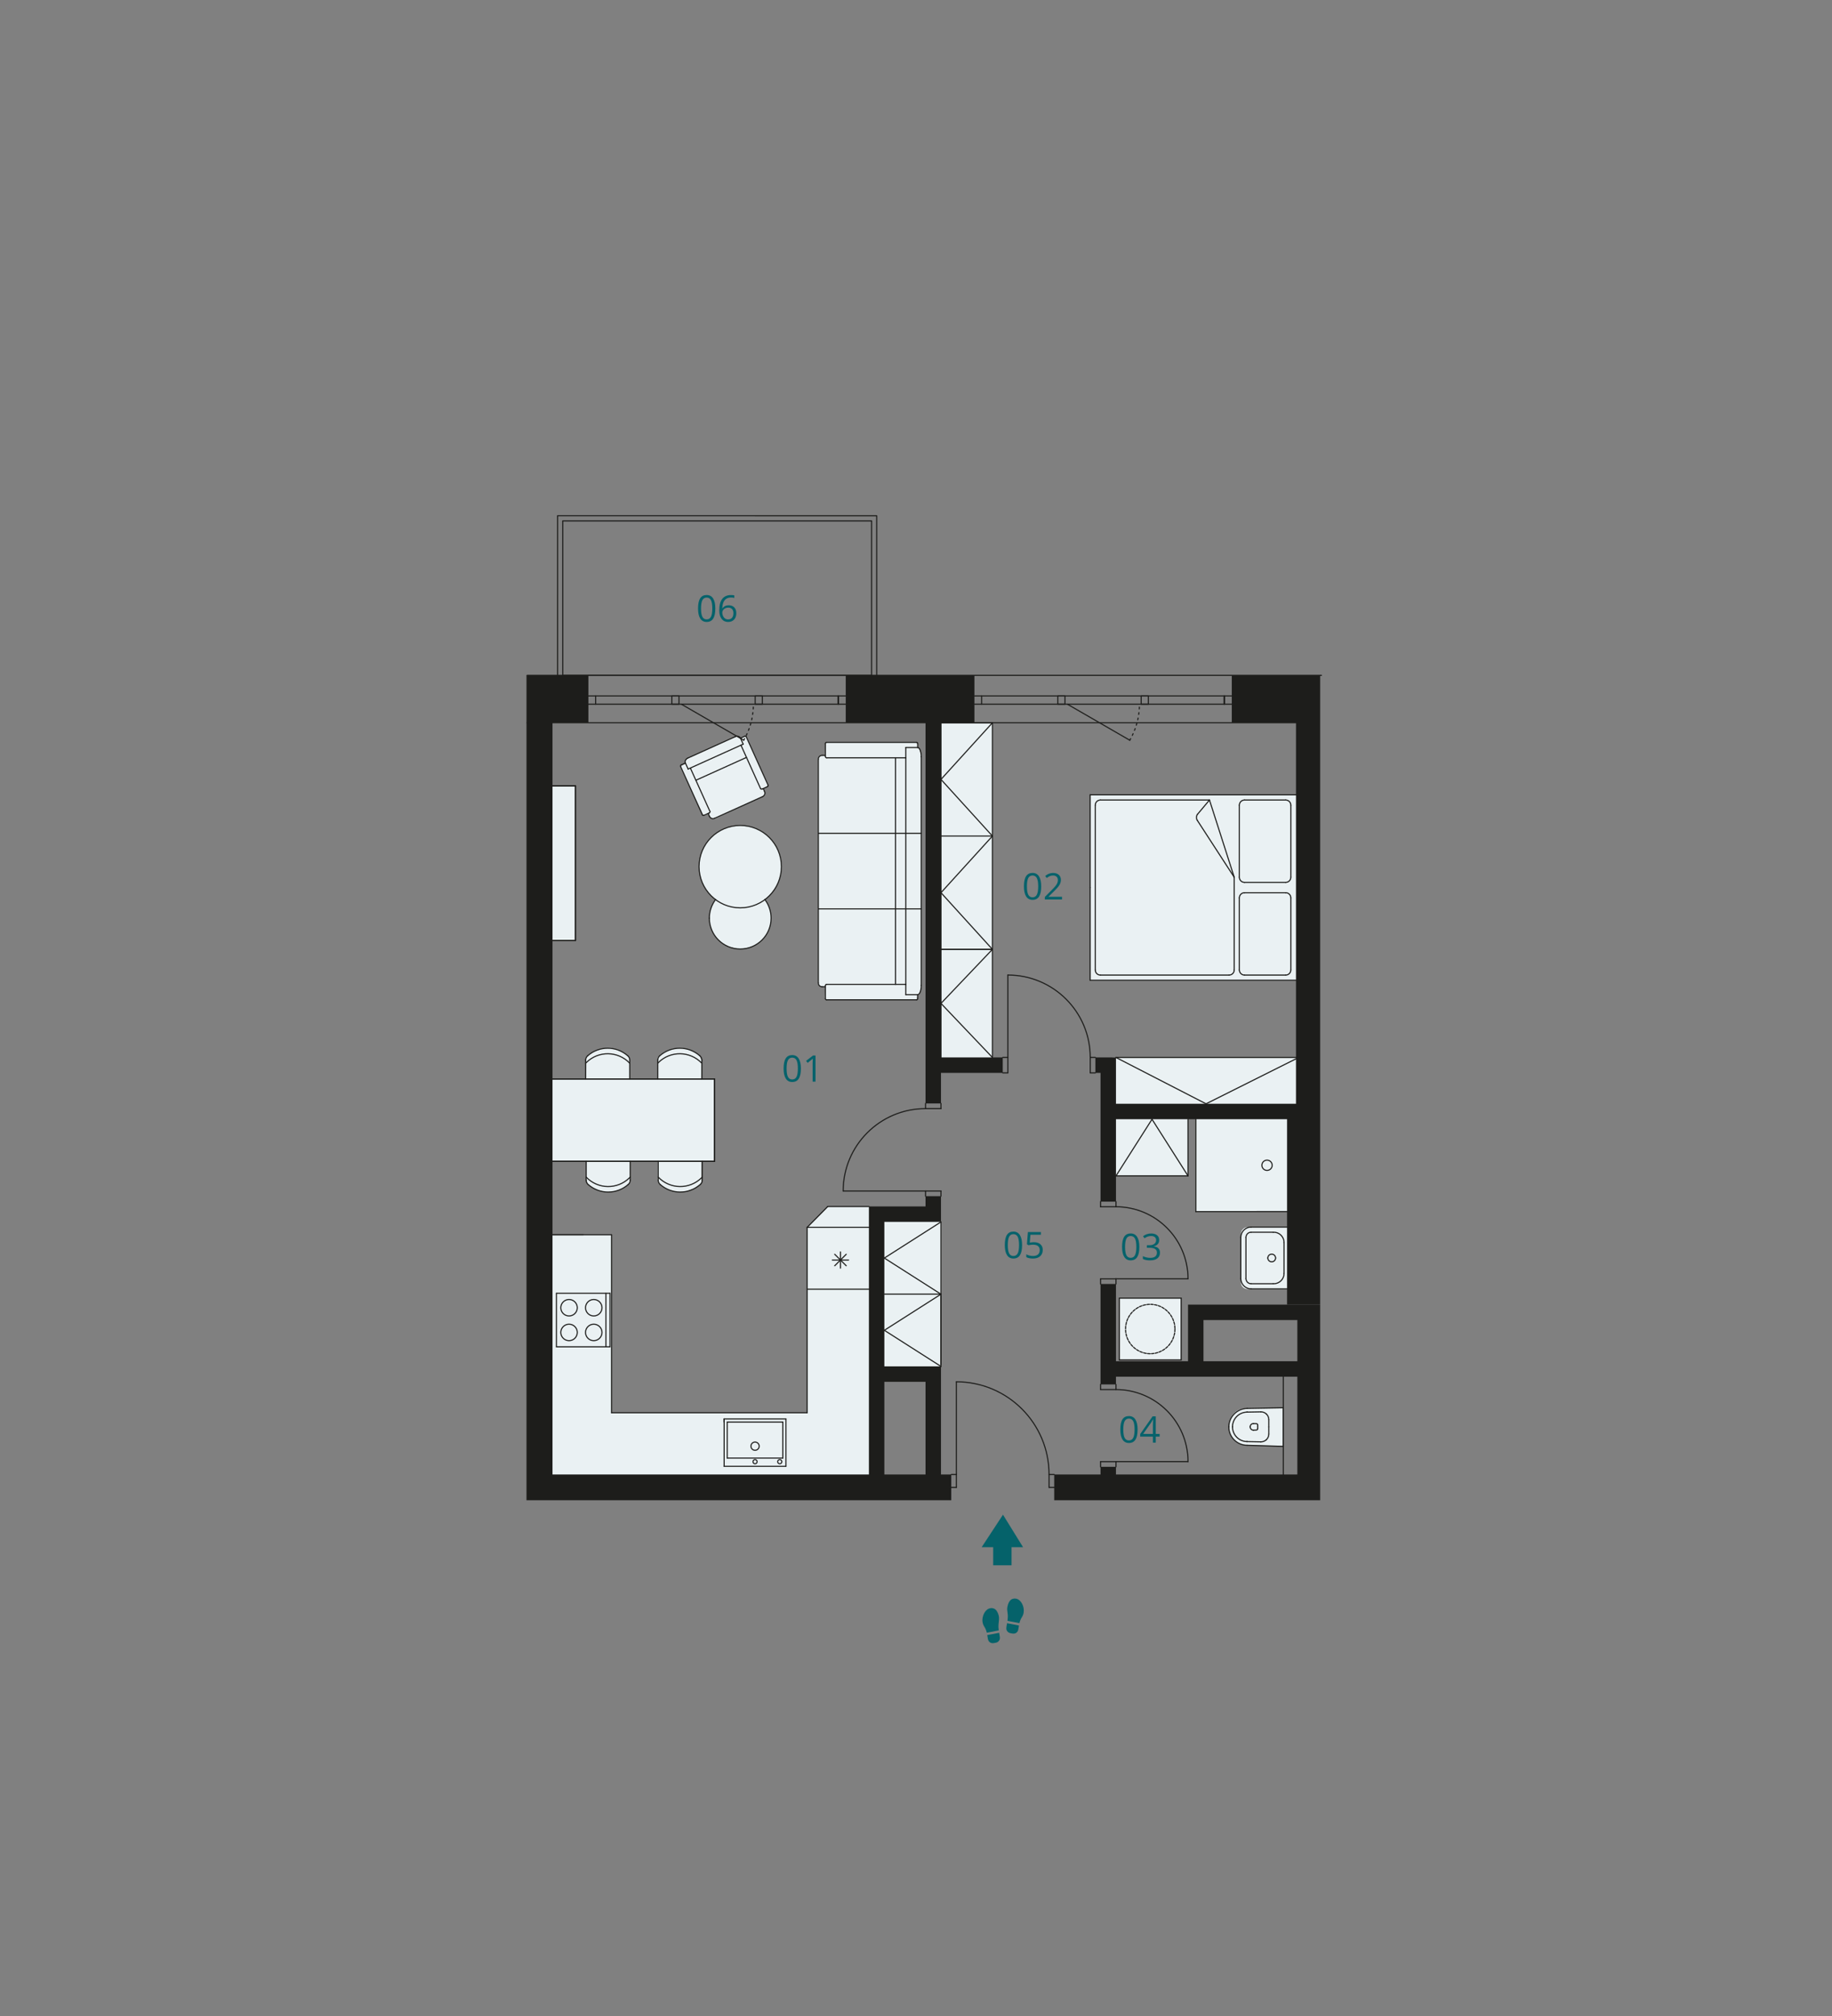 <?xml version="1.0" encoding="UTF-8"?>
<svg id="A2-6" xmlns="http://www.w3.org/2000/svg" version="1.1" viewBox="0 0 1000 1100">
  <rect x="0" y="0" width="1000" height="1100" fill="#808080" stroke="none"/>
  <defs>
    <style>
      .cls-1 {
        fill: #06626b;
      }

      .cls-1, .cls-2, .cls-3, .cls-4 {
        stroke-width: 0px;
      }

      .cls-5, .cls-6, .cls-7 {
        fill: none;
        stroke: #1d1d1b;
        stroke-linecap: round;
        stroke-linejoin: round;
        stroke-width: .6px;
      }

      .cls-2 {
        fill: #eaf1f3;
      }

      .cls-3 {
        fill: #1d1d1b;
      }

      .cls-6 {
        stroke-dasharray: 0 0 1 2;
      }

      .cls-4 {
        fill: #05626a;
      }

      .cls-7 {
        stroke-dasharray: 0 0 1.417 .709;
      }
    </style>
  </defs>
  <g>
    <path class="cls-2" d="M677.372,669.646h23.322c1.938,0,3.512,1.574,3.512,3.512v26.692c0,1.938-1.574,3.512-3.512,3.512h-23.322v-33.717h0Z" transform="translate(1381.579 1373.008) rotate(-180)"/>
    <path class="cls-2" d="M679.538,768.394v-.071l21.11-.35v21.127s-21.11-.644-21.11-.644v-.035c-4.769-.276-8.553-4.219-8.553-9.056v-1.914c0-4.838,3.785-8.78,8.553-9.056Z"/>
    <polygon class="cls-2" points="450.452 538.516 447.878 538.365 446.584 537.001 446.584 414.565 446.826 412.902 448.13 412.273 450.288 412.273 450.452 406.174 450.533 405.197 451.47 405.197 500.261 405.156 500.841 405.824 500.841 407.965 501.677 408.465 502.776 411.754 502.953 413.75 502.953 538.516 502.352 540.927 501.808 542.622 500.841 542.824 500.551 544.577 500.753 545.299 499.532 545.634 450.535 545.299 450.288 544.496 450.452 538.516"/>
    <polygon class="cls-2" points="416.898 423.007 419.344 428.227 419.3 428.833 418.01 429.682 416.791 430.263 417.657 433.357 416.881 434.216 389.982 446.846 388.831 446.798 387.779 446.008 386.686 444.042 384.092 445.239 371.482 418.788 371.478 418.038 373.962 416.828 374.019 415.39 375.384 413.771 401.661 401.766 403.091 401.979 403.916 402.79 404.594 402.473 406.346 401.678 407.49 402.163 416.898 423.007"/>
    <circle class="cls-2" cx="404.056" cy="472.716" r="22.464"/>
    <circle class="cls-2" cx="404.056" cy="500.812" r="16.857"/>
    <polygon class="cls-2" points="319.944 595.042 320.046 579.779 319.855 577.401 320.854 576.038 323.78 573.898 328.304 572.147 333.236 571.758 337.157 572.677 340.75 574.397 343.056 576.214 343.884 578.329 343.815 594.798 319.944 595.042"/>
    <polygon class="cls-2" points="358.882 595.042 358.985 579.779 358.793 577.401 359.793 576.038 362.719 573.898 367.242 572.147 372.174 571.758 376.096 572.677 379.689 574.397 381.994 576.214 382.823 578.329 382.754 594.798 358.882 595.042"/>
    <polygon class="cls-2" points="382.946 627.177 382.844 642.441 383.035 644.818 382.036 646.182 379.109 648.321 374.586 650.072 369.654 650.461 365.733 649.543 362.14 647.822 359.834 646.006 359.006 643.89 359.075 627.422 382.946 627.177"/>
    <polygon class="cls-2" points="344.008 627.177 343.905 642.441 344.097 644.818 343.097 646.182 340.171 648.321 335.647 650.072 330.715 650.461 326.794 649.543 323.201 647.822 320.896 646.006 320.067 643.89 320.136 627.422 344.008 627.177"/>
    <rect class="cls-2" x="299.974" y="588.918" width="90.161" height="44.584" transform="translate(690.11 1222.42) rotate(-180)"/>
    <rect class="cls-2" x="300.102" y="428.937" width="13.686" height="84.218" transform="translate(613.89 942.092) rotate(-180)"/>
    <polygon class="cls-2" points="440.809 809.256 474.524 809.256 474.524 658.307 452.266 658.307 440.809 669.71 440.809 809.256"/>
    <rect class="cls-2" x="294.55" y="673.865" width="39.156" height="134.294" transform="translate(628.256 1482.025) rotate(-180)"/>
    <rect class="cls-2" x="294.55" y="770.961" width="148.477" height="39.122" transform="translate(737.577 1581.043) rotate(-180)"/>
    <rect class="cls-2" x="479.312" y="666.352" width="34.546" height="79.217" transform="translate(993.17 1411.921) rotate(-180)"/>
    <rect class="cls-2" x="511.45" y="394.479" width="30.275" height="186.102" transform="translate(1053.174 975.06) rotate(-180)"/>
    <rect class="cls-2" x="607.204" y="577.101" width="101.714" height="26.178" transform="translate(1316.121 1180.38) rotate(-180)"/>
    <rect class="cls-2" x="595.265" y="433.651" width="115.567" height="101.255" transform="translate(1306.096 968.558) rotate(-180)"/>
    <rect class="cls-2" x="652.677" y="610.122" width="51.258" height="51.085" transform="translate(1356.612 1271.328) rotate(-180)"/>
    <rect class="cls-2" x="608.226" y="609.253" width="40.262" height="32.15" transform="translate(1256.714 1250.656) rotate(-180)"/>
    <rect class="cls-2" x="611.008" y="708.307" width="33.715" height="33.715" transform="translate(1255.731 1450.328) rotate(-180)"/>
    <line class="cls-5" x1="513.629" y1="394.373" x2="541.725" y2="394.373"/>
    <line class="cls-5" x1="541.725" y1="394.373" x2="541.725" y2="578.395"/>
    <line class="cls-5" x1="541.725" y1="456.184" x2="513.629" y2="456.184"/>
    <line class="cls-5" x1="513.629" y1="577.513" x2="513.629" y2="394.373"/>
    <line class="cls-5" x1="513.629" y1="425.278" x2="541.725" y2="394.373"/>
    <line class="cls-5" x1="541.725" y1="456.184" x2="513.629" y2="425.278"/>
    <path class="cls-5" d="M653.518,447.565c-.672-1.036-.59-2.39.204-3.336"/>
    <path class="cls-5" d="M673.703,529.232c0,1.552-1.258,2.81-2.81,2.81"/>
    <line class="cls-5" x1="673.703" y1="478.66" x2="673.703" y2="529.232"/>
    <path class="cls-5" d="M676.513,489.898c0-1.552,1.258-2.81,2.81-2.81"/>
    <path class="cls-5" d="M679.323,532.042c-1.552,0-2.81-1.258-2.81-2.81"/>
    <path class="cls-5" d="M704.609,529.232c0,1.552-1.258,2.81-2.81,2.81"/>
    <path class="cls-5" d="M701.799,487.089c1.552,0,2.81,1.258,2.81,2.81"/>
    <path class="cls-5" d="M600.655,532.042c-1.552,0-2.81-1.258-2.81-2.81"/>
    <line class="cls-5" x1="597.845" y1="439.326" x2="597.845" y2="529.232"/>
    <line class="cls-5" x1="670.894" y1="532.042" x2="600.655" y2="532.042"/>
    <line class="cls-5" x1="676.513" y1="489.898" x2="676.513" y2="529.232"/>
    <line class="cls-5" x1="701.799" y1="487.089" x2="679.323" y2="487.089"/>
    <line class="cls-5" x1="701.799" y1="532.042" x2="679.323" y2="532.042"/>
    <line class="cls-5" x1="704.609" y1="489.898" x2="704.609" y2="529.232"/>
    <line class="cls-5" x1="595.036" y1="534.851" x2="595.036" y2="484.279"/>
    <line class="cls-5" x1="707.418" y1="534.851" x2="595.036" y2="534.851"/>
    <path class="cls-5" d="M679.323,481.47c-1.552,0-2.81-1.258-2.81-2.81"/>
    <path class="cls-5" d="M676.513,439.326c0-1.552,1.258-2.81,2.81-2.81"/>
    <path class="cls-5" d="M701.799,436.517c1.552,0,2.81,1.258,2.81,2.81"/>
    <path class="cls-5" d="M704.609,478.66c0,1.552-1.258,2.81-2.81,2.81"/>
    <path class="cls-5" d="M597.845,439.326c0-1.552,1.258-2.81,2.81-2.81"/>
    <line class="cls-5" x1="660.194" y1="436.517" x2="653.722" y2="444.23"/>
    <line class="cls-5" x1="673.703" y1="478.66" x2="653.518" y2="447.565"/>
    <line class="cls-5" x1="660.194" y1="436.517" x2="673.703" y2="478.66"/>
    <line class="cls-5" x1="660.194" y1="436.517" x2="600.655" y2="436.517"/>
    <line class="cls-5" x1="676.513" y1="478.66" x2="676.513" y2="439.326"/>
    <line class="cls-5" x1="701.799" y1="481.47" x2="679.323" y2="481.47"/>
    <line class="cls-5" x1="701.799" y1="436.517" x2="679.323" y2="436.517"/>
    <line class="cls-5" x1="704.609" y1="478.66" x2="704.609" y2="439.326"/>
    <line class="cls-5" x1="595.036" y1="433.707" x2="595.036" y2="484.279"/>
    <line class="cls-5" x1="707.418" y1="433.707" x2="595.036" y2="433.707"/>
    <line class="cls-5" x1="541.725" y1="517.994" x2="513.629" y2="517.994"/>
    <line class="cls-5" x1="541.725" y1="517.994" x2="513.629" y2="517.994"/>
    <line class="cls-5" x1="513.629" y1="487.089" x2="541.725" y2="456.184"/>
    <line class="cls-5" x1="541.725" y1="517.994" x2="513.629" y2="487.089"/>
    <line class="cls-5" x1="446.673" y1="495.892" x2="502.864" y2="495.892"/>
    <line class="cls-5" x1="446.673" y1="414.265" x2="446.673" y2="536.312"/>
    <line class="cls-5" x1="488.817" y1="537.099" x2="488.817" y2="413.478"/>
    <line class="cls-5" x1="502.864" y1="537.68" x2="502.864" y2="412.898"/>
    <line class="cls-5" x1="502.864" y1="454.685" x2="446.673" y2="454.685"/>
    <line class="cls-5" x1="451.122" y1="545.528" x2="500.35" y2="545.528"/>
    <line class="cls-5" x1="450.541" y1="537.781" x2="450.541" y2="544.859"/>
    <line class="cls-5" x1="448.728" y1="538.41" x2="450.541" y2="538.41"/>
    <line class="cls-5" x1="494.436" y1="537.099" x2="451.209" y2="537.099"/>
    <line class="cls-5" x1="494.436" y1="542.718" x2="494.436" y2="537.099"/>
    <line class="cls-5" x1="500.93" y1="542.718" x2="494.436" y2="542.718"/>
    <line class="cls-5" x1="500.93" y1="544.859" x2="500.93" y2="542.718"/>
    <line class="cls-5" x1="494.436" y1="454.685" x2="494.436" y2="537.099"/>
    <line class="cls-5" x1="494.436" y1="413.478" x2="494.436" y2="454.685"/>
    <line class="cls-5" x1="451.122" y1="405.05" x2="500.35" y2="405.05"/>
    <line class="cls-5" x1="450.541" y1="412.796" x2="450.541" y2="405.718"/>
    <line class="cls-5" x1="448.728" y1="412.167" x2="450.541" y2="412.167"/>
    <line class="cls-5" x1="494.436" y1="413.478" x2="451.209" y2="413.478"/>
    <line class="cls-5" x1="494.436" y1="407.859" x2="494.436" y2="413.478"/>
    <line class="cls-5" x1="500.93" y1="407.859" x2="494.436" y2="407.859"/>
    <line class="cls-5" x1="500.93" y1="405.718" x2="500.93" y2="407.859"/>
    <path class="cls-5" d="M446.673,536.312c0,1.159.92,2.098,2.055,2.098"/>
    <path class="cls-5" d="M451.209,537.099c-.369,0-.668.305-.668.682"/>
    <path class="cls-5" d="M500.35,545.528c.32,0,.58-.299.58-.669"/>
    <path class="cls-5" d="M450.541,544.859c0,.369.26.669.58.669"/>
    <path class="cls-5" d="M500.93,542.718c1.068,0,1.934-2.256,1.934-5.038"/>
    <path class="cls-5" d="M448.728,412.167c-1.135,0-2.055.939-2.055,2.098"/>
    <path class="cls-5" d="M450.541,412.796c0,.377.299.682.668.682"/>
    <path class="cls-5" d="M500.93,405.718c0-.369-.26-.669-.58-.669"/>
    <path class="cls-5" d="M451.122,405.05c-.32,0-.58.299-.58.669"/>
    <path class="cls-5" d="M502.864,412.898c0-2.783-.866-5.038-1.934-5.038"/>
    <line class="cls-5" x1="417.352" y1="431.915" x2="416.606" y2="430.262"/>
    <line class="cls-5" x1="416.022" y1="430.526" x2="418.88" y2="429.235"/>
    <line class="cls-5" x1="419.262" y1="428.426" x2="407.327" y2="401.997"/>
    <line class="cls-5" x1="404.452" y1="406.591" x2="415.115" y2="430.203"/>
    <line class="cls-5" x1="405.668" y1="406.042" x2="375.61" y2="419.615"/>
    <line class="cls-5" x1="404.193" y1="402.775" x2="405.668" y2="406.042"/>
    <line class="cls-5" x1="406.468" y1="401.748" x2="404.193" y2="402.775"/>
    <line class="cls-5" x1="407.467" y1="413.267" x2="379.841" y2="425.742"/>
    <line class="cls-5" x1="387.293" y1="445.489" x2="386.547" y2="443.836"/>
    <line class="cls-5" x1="387.131" y1="443.573" x2="384.273" y2="444.863"/>
    <line class="cls-5" x1="383.413" y1="444.615" x2="371.478" y2="418.185"/>
    <line class="cls-5" x1="374.134" y1="416.349" x2="375.61" y2="419.615"/>
    <line class="cls-5" x1="371.86" y1="417.376" x2="374.134" y2="416.349"/>
    <line class="cls-5" x1="375.406" y1="413.652" x2="401.329" y2="401.946"/>
    <line class="cls-5" x1="387.488" y1="442.678" x2="376.826" y2="419.066"/>
    <line class="cls-5" x1="416.252" y1="434.667" x2="390.085" y2="446.483"/>
    <path class="cls-5" d="M404.193,402.775c-.44-.974-1.722-1.345-2.864-.829"/>
    <path class="cls-5" d="M418.88,429.235c.343-.155.513-.517.382-.809"/>
    <path class="cls-5" d="M407.327,401.997c-.132-.292-.517-.403-.859-.249"/>
    <path class="cls-5" d="M415.115,430.203c.152.336.558.481.907.323"/>
    <path class="cls-5" d="M416.252,434.667c1.075-.485,1.567-1.717,1.1-2.752"/>
    <path class="cls-5" d="M375.406,413.652c-1.142.516-1.711,1.723-1.272,2.696"/>
    <path class="cls-5" d="M383.413,444.615c.132.292.517.403.859.249"/>
    <path class="cls-5" d="M371.86,417.376c-.343.155-.513.517-.382.809"/>
    <path class="cls-5" d="M387.131,443.573c.349-.158.509-.558.358-.894"/>
    <path class="cls-5" d="M387.293,445.489c.467,1.034,1.717,1.479,2.792.994"/>
    <path class="cls-5" d="M383.335,643.982c0,.874-.377,1.706-1.036,2.282"/>
    <path class="cls-5" d="M360.319,646.262c-.657-.576-1.034-1.407-1.034-2.28"/>
    <path class="cls-5" d="M382.3,646.264c-6.291,5.568-15.69,5.568-21.98-.002"/>
    <path class="cls-5" d="M383.288,642.307c-.113.118-.228.234-.344.348-6.615,6.488-17.186,6.332-23.611-.348"/>
    <line class="cls-5" x1="383.335" y1="643.982" x2="383.335" y2="633.656"/>
    <line class="cls-5" x1="359.286" y1="643.982" x2="359.286" y2="633.656"/>
    <path class="cls-5" d="M344.001,643.982c0,.874-.377,1.706-1.036,2.282"/>
    <path class="cls-5" d="M320.985,646.262c-.657-.576-1.034-1.407-1.034-2.28"/>
    <path class="cls-5" d="M342.966,646.264c-6.291,5.568-15.69,5.568-21.98-.002"/>
    <path class="cls-5" d="M343.954,642.307c-.113.118-.228.234-.344.348-6.615,6.488-17.186,6.332-23.611-.348"/>
    <line class="cls-5" x1="344.001" y1="643.982" x2="344.001" y2="633.656"/>
    <line class="cls-5" x1="319.952" y1="643.982" x2="319.952" y2="633.656"/>
    <path class="cls-5" d="M319.699,578.395c0-.874.377-1.706,1.036-2.282"/>
    <path class="cls-5" d="M342.715,576.115c.657.576,1.034,1.407,1.034,2.28"/>
    <path class="cls-5" d="M320.734,576.114c6.291-5.568,15.69-5.568,21.98.002"/>
    <path class="cls-5" d="M319.746,580.07c.113-.118.228-.234.344-.348,6.615-6.488,17.186-6.332,23.611.348"/>
    <line class="cls-5" x1="319.699" y1="578.395" x2="319.699" y2="588.703"/>
    <line class="cls-5" x1="343.749" y1="578.395" x2="343.749" y2="588.703"/>
    <path class="cls-5" d="M359.033,578.395c0-.874.377-1.706,1.036-2.282"/>
    <path class="cls-5" d="M382.049,576.115c.657.576,1.034,1.407,1.034,2.28"/>
    <path class="cls-5" d="M360.068,576.114c6.291-5.568,15.69-5.568,21.98.002"/>
    <path class="cls-5" d="M359.08,580.07c.113-.118.228-.234.344-.348,6.615-6.488,17.186-6.332,23.611.348"/>
    <line class="cls-5" x1="359.033" y1="578.395" x2="359.033" y2="588.703"/>
    <line class="cls-5" x1="383.083" y1="578.395" x2="383.083" y2="588.703"/>
    <path class="cls-5" d="M387.199,500.971c0,9.31,7.547,16.857,16.857,16.857s16.857-7.547,16.857-16.857c0-3.671-1.198-7.241-3.412-10.169"/>
    <path class="cls-5" d="M390.611,490.802c-2.214,2.928-3.412,6.498-3.412,10.169"/>
    <circle class="cls-5" cx="404.056" cy="472.875" r="22.477"/>
    <line class="cls-5" x1="390.008" y1="588.703" x2="300.102" y2="588.703"/>
    <line class="cls-5" x1="390.008" y1="633.656" x2="390.008" y2="588.703"/>
    <line class="cls-5" x1="300.102" y1="633.656" x2="390.008" y2="633.656"/>
    <line class="cls-5" x1="300.102" y1="588.703" x2="390.008" y2="588.703"/>
    <line class="cls-5" x1="390.008" y1="588.703" x2="390.008" y2="633.656"/>
    <line class="cls-5" x1="390.008" y1="633.656" x2="300.102" y2="633.656"/>
    <line class="cls-5" x1="314.15" y1="513.095" x2="314.15" y2="428.808"/>
    <line class="cls-5" x1="314.15" y1="428.808" x2="300.102" y2="428.808"/>
    <line class="cls-5" x1="300.102" y1="513.095" x2="314.15" y2="513.095"/>
    <line class="cls-5" x1="314.15" y1="513.095" x2="300.102" y2="513.095"/>
    <line class="cls-5" x1="300.102" y1="428.808" x2="314.15" y2="428.808"/>
    <line class="cls-5" x1="314.15" y1="428.808" x2="314.15" y2="513.095"/>
    <line class="cls-5" x1="330.726" y1="705.673" x2="330.726" y2="734.892"/>
    <circle class="cls-5" cx="310.617" cy="713.54" r="4.495"/>
    <circle class="cls-5" cx="324.103" cy="727.025" r="4.495"/>
    <line class="cls-5" x1="303.754" y1="734.892" x2="303.754" y2="705.673"/>
    <line class="cls-5" x1="332.974" y1="734.892" x2="303.754" y2="734.892"/>
    <line class="cls-5" x1="332.974" y1="705.673" x2="332.974" y2="734.892"/>
    <line class="cls-5" x1="303.754" y1="705.673" x2="332.974" y2="705.673"/>
    <circle class="cls-5" cx="324.103" cy="713.54" r="4.495"/>
    <circle class="cls-5" cx="310.617" cy="727.025" r="4.495"/>
    <line class="cls-5" x1="318.364" y1="673.759" x2="301.507" y2="673.759"/>
    <circle class="cls-5" cx="425.633" cy="797.546" r="1.124"/>
    <circle class="cls-5" cx="412.147" cy="789.083" r="2.248"/>
    <circle class="cls-5" cx="412.147" cy="797.546" r="1.124"/>
    <line class="cls-5" x1="396.975" y1="795.579" x2="396.975" y2="775.912"/>
    <line class="cls-5" x1="427.319" y1="795.579" x2="396.975" y2="795.579"/>
    <line class="cls-5" x1="427.319" y1="775.912" x2="427.319" y2="795.579"/>
    <line class="cls-5" x1="396.975" y1="775.912" x2="427.319" y2="775.912"/>
    <line class="cls-5" x1="395.29" y1="774.226" x2="395.29" y2="775.912"/>
    <line class="cls-5" x1="395.29" y1="800.074" x2="395.29" y2="774.226"/>
    <line class="cls-5" x1="429.004" y1="800.074" x2="395.29" y2="800.074"/>
    <line class="cls-5" x1="429.004" y1="774.226" x2="429.004" y2="800.074"/>
    <line class="cls-5" x1="395.29" y1="774.226" x2="429.004" y2="774.226"/>
    <line class="cls-5" x1="333.817" y1="673.759" x2="300.102" y2="673.759"/>
    <line class="cls-5" x1="333.817" y1="770.855" x2="333.817" y2="673.759"/>
    <line class="cls-5" x1="333.817" y1="770.855" x2="440.58" y2="770.855"/>
    <line class="cls-5" x1="513.629" y1="666.735" x2="513.629" y2="745.569"/>
    <line class="cls-5" x1="482.724" y1="706.152" x2="513.629" y2="706.152"/>
    <line class="cls-5" x1="513.629" y1="744.709" x2="513.629" y2="706.854"/>
    <line class="cls-5" x1="513.629" y1="745.569" x2="482.724" y2="725.86"/>
    <line class="cls-5" x1="482.724" y1="725.86" x2="513.629" y2="706.152"/>
    <line class="cls-5" x1="513.629" y1="547.494" x2="541.725" y2="576.995"/>
    <line class="cls-5" x1="513.629" y1="547.494" x2="541.725" y2="517.994"/>
    <line class="cls-5" x1="609.154" y1="576.995" x2="708.894" y2="576.995"/>
    <line class="cls-5" x1="658.321" y1="602.281" x2="609.154" y2="576.995"/>
    <line class="cls-5" x1="658.321" y1="602.281" x2="708.894" y2="576.995"/>
    <line class="cls-5" x1="474.295" y1="658.307" x2="451.818" y2="658.307"/>
    <line class="cls-5" x1="440.58" y1="669.71" x2="440.58" y2="770.855"/>
    <line class="cls-5" x1="440.58" y1="703.425" x2="474.295" y2="703.425"/>
    <line class="cls-5" x1="440.58" y1="669.71" x2="474.295" y2="669.71"/>
    <line class="cls-5" x1="451.818" y1="658.307" x2="440.58" y2="669.71"/>
    <line class="cls-5" x1="454.342" y1="687.514" x2="463.194" y2="687.514"/>
    <line class="cls-5" x1="458.768" y1="683.088" x2="458.768" y2="691.94"/>
    <line class="cls-5" x1="455.638" y1="690.644" x2="461.898" y2="684.384"/>
    <line class="cls-5" x1="455.638" y1="684.384" x2="461.898" y2="690.644"/>
    <line class="cls-5" x1="513.629" y1="706.152" x2="482.724" y2="686.444"/>
    <line class="cls-5" x1="482.724" y1="686.444" x2="513.629" y2="666.735"/>
    <circle class="cls-7" cx="627.865" cy="725.16" r="13.486"/>
    <line class="cls-5" x1="644.723" y1="742.018" x2="644.723" y2="708.303"/>
    <line class="cls-5" x1="611.008" y1="742.018" x2="644.723" y2="742.018"/>
    <line class="cls-5" x1="611.008" y1="708.303" x2="644.723" y2="708.303"/>
    <line class="cls-5" x1="611.008" y1="742.018" x2="611.008" y2="708.303"/>
    <line class="cls-5" x1="648.488" y1="641.617" x2="609.154" y2="641.617"/>
    <line class="cls-5" x1="628.826" y1="610.71" x2="648.488" y2="641.617"/>
    <line class="cls-5" x1="628.826" y1="610.71" x2="609.154" y2="641.617"/>
    <line class="cls-5" x1="648.488" y1="641.617" x2="648.488" y2="610.71"/>
    <line class="cls-5" x1="652.744" y1="661.1" x2="652.744" y2="610.525"/>
    <line class="cls-5" x1="652.744" y1="661.1" x2="703.308" y2="661.079"/>
    <circle class="cls-5" cx="691.612" cy="635.813" r="2.81"/>
    <path class="cls-5" d="M696.268,686.398c0-1.164-.943-2.107-2.107-2.107-1.164,0-2.107.943-2.107,2.107"/>
    <path class="cls-5" d="M700.905,677.969c0-.101-.003-.203-.009-.304-.171-3.107-2.829-5.487-5.936-5.316"/>
    <path class="cls-5" d="M692.054,686.398c0,1.164.943,2.107,2.107,2.107s2.107-.943,2.107-2.107"/>
    <line class="cls-5" x1="703.714" y1="686.398" x2="703.714" y2="669.54"/>
    <line class="cls-5" x1="703.714" y1="669.54" x2="682.922" y2="669.54"/>
    <path class="cls-5" d="M682.922,669.54c-3.104,0-5.619,2.516-5.619,5.619"/>
    <path class="cls-5" d="M682.922,672.349c-1.552,0-2.81,1.258-2.81,2.81"/>
    <line class="cls-5" x1="677.303" y1="675.159" x2="677.303" y2="697.637"/>
    <line class="cls-5" x1="680.113" y1="675.159" x2="680.113" y2="697.637"/>
    <line class="cls-5" x1="682.922" y1="703.256" x2="703.714" y2="703.256"/>
    <path class="cls-5" d="M677.303,697.637c0,3.104,2.516,5.619,5.619,5.619"/>
    <path class="cls-5" d="M680.113,697.637c0,1.552,1.258,2.81,2.81,2.81"/>
    <line class="cls-5" x1="703.714" y1="703.256" x2="703.714" y2="686.398"/>
    <path class="cls-5" d="M694.96,700.447c.101.006.202.008.304.009,3.112.003,5.637-2.516,5.64-5.628"/>
    <line class="cls-5" x1="700.905" y1="677.969" x2="700.905" y2="694.827"/>
    <line class="cls-5" x1="694.96" y1="700.447" x2="682.922" y2="700.447"/>
    <line class="cls-5" x1="682.922" y1="672.349" x2="694.96" y2="672.349"/>
    <path class="cls-5" d="M680.791,788.602c-5.559,0-10.066-4.507-10.066-10.066h0"/>
    <line class="cls-5" x1="700.509" y1="789.189" x2="680.791" y2="788.602"/>
    <path class="cls-5" d="M670.725,778.536c.099-5.518,4.548-9.967,10.066-10.066"/>
    <line class="cls-5" x1="680.791" y1="768.47" x2="700.509" y2="768.12"/>
    <line class="cls-5" x1="700.509" y1="768.12" x2="700.509" y2="789.189"/>
    <path class="cls-5" d="M684.191,780.333c-.992,0-1.795-.805-1.796-1.797"/>
    <line class="cls-5" x1="686.541" y1="778.536" x2="686.541" y2="779.442"/>
    <path class="cls-5" d="M680.644,786.57c-4.38-.08-7.889-3.654-7.889-8.034"/>
    <line class="cls-5" x1="692.592" y1="778.536" x2="692.592" y2="782.44"/>
    <path class="cls-5" d="M691.313,785.487c-.818.803-1.924,1.244-3.07,1.223"/>
    <line class="cls-5" x1="688.243" y1="786.71" x2="680.644" y2="786.57"/>
    <line class="cls-5" x1="680.663" y1="786.571" x2="680.791" y2="786.572"/>
    <path class="cls-5" d="M686.541,779.442c0,.082-.012.164-.035.243s-.058.155-.104.224c-.023.034-.048.067-.076.098s-.058.059-.09.085c-.018.015-.037.029-.057.042-.015.01-.03.019-.045.028s-.031.017-.047.024-.032.014-.049.021c-.033.013-.067.023-.102.031-.012.003-.023.005-.035.007s-.023.004-.035.005c-.013.002-.026.002-.04.003-.037.002-.073.004-.11.006-.061.003-.123.007-.184.01-.2.011-.399.021-.599.031-.053.003-.105.005-.158.008s-.105.005-.158.007c-.067.003-.134.006-.202.009-.036.002-.071.003-.107.005-.008,0-.015,0-.023.001-.006,0-.012,0-.018,0-.026.001-.052.002-.078.002"/>
    <path class="cls-5" d="M692.592,782.44c0,1.146-.461,2.244-1.279,3.047"/>
    <path class="cls-5" d="M688.243,770.362c1.146-.021,2.252.42,3.07,1.223"/>
    <path class="cls-5" d="M672.755,778.536c0-4.381,3.509-7.954,7.889-8.034"/>
    <path class="cls-5" d="M682.395,778.536c0-.992.803-1.796,1.795-1.797,0,0,0,0,0,0"/>
    <path class="cls-5" d="M684.191,776.739c.026,0,.052,0,.078.002.006,0,.012,0,.018,0,.008,0,.015,0,.023.001.036.002.071.003.107.005.067.003.134.006.202.009.053.002.105.005.158.007s.105.005.158.008c.2.01.399.02.599.031.061.003.123.007.184.01.037.002.073.004.11.006.013,0,.026.002.04.003.012.001.023.003.035.005s.023.004.035.007c.035.008.069.018.102.031.016.006.033.013.049.021s.032.016.047.024.03.018.045.028c.02.013.039.027.057.042.032.026.062.055.09.085s.053.063.076.098c.045.069.08.145.104.224s.035.161.035.243"/>
    <line class="cls-5" x1="686.541" y1="777.63" x2="686.541" y2="778.536"/>
    <line class="cls-5" x1="692.592" y1="774.633" x2="692.592" y2="778.536"/>
    <path class="cls-5" d="M691.313,771.585c.818.803,1.279,1.901,1.279,3.047"/>
    <line class="cls-5" x1="680.644" y1="770.502" x2="688.243" y2="770.362"/>
    <line class="cls-5" x1="680.663" y1="770.501" x2="680.791" y2="770.5"/>
    <line class="cls-5" x1="700.509" y1="806.22" x2="700.509" y2="750.283"/>
    <line class="cls-5" x1="287.716" y1="368.497" x2="721.312" y2="368.497"/>
    <line class="cls-5" x1="287.716" y1="394.345" x2="714.513" y2="394.345"/>
    <line class="cls-5" x1="461.652" y1="379.735" x2="321.174" y2="379.735"/>
    <line class="cls-5" x1="321.174" y1="384.231" x2="461.652" y2="384.231"/>
    <line class="cls-5" x1="325.107" y1="384.231" x2="325.107" y2="379.735"/>
    <line class="cls-5" x1="457.438" y1="384.231" x2="457.438" y2="379.735"/>
    <line class="cls-5" x1="457.719" y1="384.231" x2="457.719" y2="379.735"/>
    <rect class="cls-5" x="366.689" y="379.735" width="3.933" height="4.495"/>
    <line class="cls-5" x1="371.907" y1="384.231" x2="405.971" y2="403.898"/>
    <path class="cls-6" d="M405.971,403.898c3.529-6.065,5.35-12.972,5.27-19.988"/>
    <rect class="cls-5" x="412.204" y="379.735" width="3.933" height="4.495"/>
    <line class="cls-5" x1="672.369" y1="379.735" x2="531.891" y2="379.735"/>
    <line class="cls-5" x1="531.891" y1="384.231" x2="672.369" y2="384.231"/>
    <line class="cls-5" x1="535.824" y1="384.231" x2="535.824" y2="379.735"/>
    <line class="cls-5" x1="668.155" y1="384.231" x2="668.155" y2="379.735"/>
    <line class="cls-5" x1="668.436" y1="384.231" x2="668.436" y2="379.735"/>
    <rect class="cls-5" x="577.406" y="379.735" width="3.933" height="4.495"/>
    <line class="cls-5" x1="582.624" y1="384.231" x2="616.688" y2="403.898"/>
    <path class="cls-6" d="M616.688,403.898c3.529-6.065,5.35-12.972,5.27-19.988"/>
    <rect class="cls-5" x="622.921" y="379.735" width="3.933" height="4.495"/>
    <line class="cls-5" x1="575.439" y1="804.541" x2="572.63" y2="804.541"/>
    <line class="cls-5" x1="572.63" y1="804.541" x2="572.63" y2="811.565"/>
    <line class="cls-5" x1="572.63" y1="811.565" x2="575.439" y2="811.565"/>
    <line class="cls-5" x1="519.248" y1="804.541" x2="522.058" y2="804.541"/>
    <line class="cls-5" x1="522.058" y1="804.541" x2="522.058" y2="811.565"/>
    <line class="cls-5" x1="522.058" y1="811.565" x2="519.248" y2="811.565"/>
    <line class="cls-5" x1="550.153" y1="576.967" x2="550.153" y2="532.014"/>
    <path class="cls-5" d="M595.106,576.967c0-24.827-20.126-44.953-44.953-44.953"/>
    <line class="cls-5" x1="597.916" y1="576.967" x2="595.106" y2="576.967"/>
    <line class="cls-5" x1="595.106" y1="576.967" x2="595.106" y2="585.395"/>
    <line class="cls-5" x1="595.106" y1="585.395" x2="597.916" y2="585.395"/>
    <line class="cls-5" x1="547.344" y1="576.967" x2="550.153" y2="576.967"/>
    <line class="cls-5" x1="550.153" y1="585.395" x2="547.344" y2="585.395"/>
    <line class="cls-5" x1="550.153" y1="576.967" x2="550.153" y2="585.395"/>
    <line class="cls-5" x1="505.2" y1="649.85" x2="460.247" y2="649.85"/>
    <path class="cls-5" d="M505.2,604.897c-24.827,0-44.953,20.126-44.953,44.953"/>
    <line class="cls-5" x1="505.2" y1="602.087" x2="505.2" y2="604.897"/>
    <line class="cls-5" x1="505.2" y1="604.897" x2="513.629" y2="604.897"/>
    <line class="cls-5" x1="513.629" y1="604.897" x2="513.629" y2="602.087"/>
    <line class="cls-5" x1="505.2" y1="652.659" x2="505.2" y2="649.85"/>
    <line class="cls-5" x1="513.629" y1="649.85" x2="513.629" y2="652.659"/>
    <line class="cls-5" x1="505.2" y1="649.85" x2="513.629" y2="649.85"/>
    <path class="cls-5" d="M572.63,804.541c0-27.93-22.642-50.572-50.572-50.572"/>
    <line class="cls-5" x1="522.058" y1="804.541" x2="522.058" y2="753.969"/>
    <path class="cls-5" d="M648.488,797.533c0-21.724-17.61-39.334-39.334-39.334"/>
    <line class="cls-5" x1="609.154" y1="755.39" x2="609.154" y2="758.199"/>
    <line class="cls-5" x1="609.154" y1="758.199" x2="600.725" y2="758.199"/>
    <line class="cls-5" x1="600.725" y1="758.199" x2="600.725" y2="755.39"/>
    <line class="cls-5" x1="609.154" y1="797.507" x2="648.488" y2="797.507"/>
    <line class="cls-5" x1="609.154" y1="800.343" x2="609.154" y2="797.533"/>
    <line class="cls-5" x1="609.154" y1="797.533" x2="600.725" y2="797.533"/>
    <line class="cls-5" x1="600.725" y1="797.533" x2="600.725" y2="800.343"/>
    <path class="cls-5" d="M648.488,697.788c0-21.724-17.61-39.334-39.334-39.334"/>
    <line class="cls-5" x1="609.154" y1="655.645" x2="609.154" y2="658.454"/>
    <line class="cls-5" x1="609.154" y1="658.454" x2="600.725" y2="658.454"/>
    <line class="cls-5" x1="600.725" y1="658.454" x2="600.725" y2="655.645"/>
    <line class="cls-5" x1="609.154" y1="697.762" x2="648.488" y2="697.762"/>
    <line class="cls-5" x1="609.154" y1="700.598" x2="609.154" y2="697.788"/>
    <line class="cls-5" x1="609.154" y1="697.788" x2="600.725" y2="697.788"/>
    <line class="cls-5" x1="600.725" y1="697.788" x2="600.725" y2="700.598"/>
    <rect class="cls-5" x="307.165" y="284.22" width="168.593" height="84.297"/>
    <polyline class="cls-5" points="304.357 368.517 304.36 281.41 478.568 281.427 478.568 368.517"/>
    <polygon class="cls-3" points="547.344 585.395 513.629 585.395 513.629 602.087 505.2 602.087 505.2 394.345 461.652 394.345 461.652 368.497 531.891 368.497 531.891 394.345 513.629 394.345 513.629 576.967 547.344 576.967 547.344 585.395"/>
    <path class="cls-3" d="M513.629,804.541v-59.001h-30.905v-78.833h30.905v-14.048h-8.428v5.619h-30.905v146.263h-172.718v-410.196h19.596v-25.848h-33.786v450.092s179.883,0,179.883,0h51.977v-14.048h-5.619ZM505.2,804.541h-22.477v-50.572h22.477v50.572Z"/>
    <polygon class="cls-3" points="720.607 711.836 720.607 368.497 672.369 368.497 672.369 394.345 707.418 394.345 707.418 602.253 609.154 602.253 609.154 576.967 597.916 576.967 597.916 585.395 600.725 585.395 600.725 655.645 609.154 655.645 609.154 610.681 702.537 610.681 702.537 711.836 720.607 711.836"/>
    <path class="cls-3" d="M720.607,711.836h-72.119v30.904s-39.334.007-39.334.007v-42.149h-8.429v54.792h8.429v-4.214h99.002v53.366h-99.002v-4.199h-8.429v4.199h-25.286v14.048h145.168v-106.753ZM656.917,742.739v-22.475l51.239-.004v22.486l-51.239-.008Z"/>
  </g>
  <g>
    <polygon class="cls-4" points="542.133 844.204 542.133 854.084 547.032 854.084 552.148 854.084 552.148 844.204 558.441 844.204 547.479 826.474 535.84 844.204 542.133 844.204"/>
    <g>
      <path class="cls-4" d="M549.972,884.006c-.015.115-.027.231-.042.38,2.189.422,4.341.838,6.514,1.259.105-.374.197-.732.307-1.085.256-.829.665-1.585,1.131-2.309,1.849-2.878.84-7.026-1.325-8.978-1.02-.92-2.204-1.247-3.545-.945-.856.193-1.492.714-1.98,1.425-.642.93-.932,1.992-1.146,3.082-.201,1.016-.109,2.02.067,3.025.241,1.381.191,2.763.019,4.146Z"/>
      <path class="cls-4" d="M536.747,886.547c.168.416.405.81.64,1.194.561.911.976,1.877,1.207,2.922.013.061.04.118.065.195.09-.013.153-.019.214-.031,2.085-.405,4.171-.808,6.294-1.22-.021-.195-.034-.39-.061-.582-.227-1.652-.044-3.283.166-4.925.231-1.809-.195-3.524-1.169-5.065-1.302-2.061-3.764-1.872-5.103-.9-1.119.812-1.822,1.925-2.273,3.207-.609,1.734-.68,3.478.019,5.206Z"/>
      <path class="cls-4" d="M539.153,893.72c.036.223.073.447.12.667.334,1.53,1.56,2.385,3.098,2.156.439-.065.875-.141,1.308-.237,1.31-.29,2.215-1.44,2.116-2.796-.063-.863-.258-1.717-.401-2.616-2.189.422-4.331.836-6.505,1.257.09.539.176,1.054.264,1.57Z"/>
      <path class="cls-4" d="M551.556,891.108c.391.071.781.153,1.173.212,1.539.227,2.779-.628,3.098-2.154.141-.672.241-1.354.355-2.034.01-.059.002-.122.002-.208-2.143-.413-4.287-.827-6.478-1.251-.141.905-.34,1.767-.399,2.639-.092,1.398.869,2.54,2.25,2.796Z"/>
    </g>
  </g>
  <g>
    <path class="cls-1" d="M437.173,583.032c0,2.468-.389,4.31-1.167,5.527s-1.968,1.826-3.569,1.826c-1.536,0-2.705-.623-3.506-1.87s-1.201-3.074-1.201-5.483c0-2.487.388-4.333,1.162-5.537s1.956-1.807,3.545-1.807c1.55,0,2.727.628,3.53,1.885s1.206,3.076,1.206,5.459ZM429.37,583.032c0,2.077.244,3.589.732,4.536s1.267,1.421,2.334,1.421c1.081,0,1.863-.48,2.349-1.44s.728-2.466.728-4.517-.242-3.553-.728-4.507-1.268-1.431-2.349-1.431c-1.067,0-1.846.471-2.334,1.411s-.732,2.449-.732,4.526Z"/>
    <path class="cls-1" d="M445.151,590.19h-1.582v-10.176c0-.847.026-1.647.078-2.402-.137.137-.29.28-.459.43s-.944.784-2.324,1.904l-.859-1.113,3.779-2.92h1.367v14.277Z"/>
  </g>
  <g>
    <path class="cls-1" d="M568.351,483.644c0,2.468-.389,4.31-1.167,5.527s-1.968,1.826-3.569,1.826c-1.536,0-2.705-.623-3.506-1.87s-1.201-3.074-1.201-5.483c0-2.487.388-4.333,1.162-5.537s1.956-1.807,3.545-1.807c1.55,0,2.727.628,3.53,1.885s1.206,3.076,1.206,5.459ZM560.548,483.644c0,2.077.244,3.589.732,4.536s1.267,1.421,2.334,1.421c1.081,0,1.863-.48,2.349-1.44s.728-2.466.728-4.517-.242-3.553-.728-4.507-1.268-1.431-2.349-1.431c-1.067,0-1.846.471-2.334,1.411s-.732,2.449-.732,4.526Z"/>
    <path class="cls-1" d="M579.708,490.802h-9.385v-1.396l3.76-3.779c1.146-1.159,1.901-1.985,2.266-2.48s.638-.977.82-1.445.273-.974.273-1.514c0-.762-.231-1.365-.693-1.812s-1.104-.669-1.924-.669c-.593,0-1.154.098-1.685.293s-1.121.55-1.772,1.064l-.859-1.104c1.315-1.094,2.747-1.641,4.297-1.641,1.341,0,2.393.344,3.154,1.03s1.143,1.609,1.143,2.769c0,.905-.254,1.8-.762,2.686s-1.458,2.005-2.852,3.359l-3.125,3.057v.078h7.344v1.504Z"/>
  </g>
  <g>
    <path class="cls-1" d="M621.925,680.356c0,2.468-.389,4.31-1.167,5.527s-1.968,1.826-3.569,1.826c-1.536,0-2.705-.623-3.506-1.87s-1.201-3.074-1.201-5.483c0-2.487.388-4.333,1.162-5.537s1.956-1.807,3.545-1.807c1.55,0,2.727.628,3.53,1.885s1.206,3.076,1.206,5.459ZM614.122,680.356c0,2.077.244,3.589.732,4.536s1.267,1.421,2.334,1.421c1.081,0,1.863-.48,2.349-1.44s.728-2.466.728-4.517-.242-3.553-.728-4.507-1.268-1.431-2.349-1.431c-1.067,0-1.846.471-2.334,1.411s-.732,2.449-.732,4.526Z"/>
    <path class="cls-1" d="M632.745,676.597c0,.911-.256,1.657-.767,2.236s-1.235.967-2.173,1.162v.078c1.146.144,1.995.508,2.549,1.094s.83,1.354.83,2.305c0,1.36-.472,2.407-1.416,3.14s-2.285,1.099-4.023,1.099c-.755,0-1.447-.057-2.075-.171s-1.238-.314-1.831-.601v-1.543c.618.306,1.277.539,1.978.698s1.362.239,1.987.239c2.468,0,3.701-.967,3.701-2.9,0-1.731-1.36-2.598-4.082-2.598h-1.406v-1.396h1.426c1.113,0,1.995-.246,2.646-.737s.977-1.174.977-2.046c0-.696-.239-1.243-.718-1.641s-1.128-.596-1.948-.596c-.625,0-1.214.085-1.768.254s-1.185.481-1.895.938l-.82-1.094c.586-.462,1.262-.825,2.026-1.089s1.57-.396,2.417-.396c1.387,0,2.464.317,3.232.952s1.152,1.506,1.152,2.612Z"/>
  </g>
  <g>
    <path class="cls-1" d="M620.964,779.992c0,2.468-.389,4.31-1.167,5.527s-1.968,1.826-3.569,1.826c-1.536,0-2.705-.623-3.506-1.87s-1.201-3.074-1.201-5.483c0-2.487.388-4.333,1.162-5.537s1.956-1.807,3.545-1.807c1.55,0,2.727.628,3.53,1.885s1.206,3.076,1.206,5.459ZM613.161,779.992c0,2.077.244,3.589.732,4.536s1.267,1.421,2.334,1.421c1.081,0,1.863-.48,2.349-1.44s.728-2.466.728-4.517-.242-3.553-.728-4.507-1.268-1.431-2.349-1.431c-1.067,0-1.846.471-2.334,1.411s-.732,2.449-.732,4.526Z"/>
    <path class="cls-1" d="M632.995,783.869h-2.119v3.281h-1.553v-3.281h-6.943v-1.416l6.777-9.658h1.719v9.6h2.119v1.475ZM629.323,782.395v-4.746c0-.931.032-1.982.098-3.154h-.078c-.312.625-.605,1.143-.879,1.553l-4.463,6.348h5.322Z"/>
  </g>
  <g>
    <path class="cls-1" d="M557.911,679.347c0,2.468-.389,4.31-1.167,5.527s-1.968,1.826-3.569,1.826c-1.536,0-2.705-.623-3.506-1.87s-1.201-3.074-1.201-5.483c0-2.487.388-4.333,1.162-5.537s1.956-1.807,3.545-1.807c1.55,0,2.727.628,3.53,1.885s1.206,3.076,1.206,5.459ZM550.108,679.347c0,2.077.244,3.589.732,4.536s1.267,1.421,2.334,1.421c1.081,0,1.863-.48,2.349-1.44s.728-2.466.728-4.517-.242-3.553-.728-4.507-1.268-1.431-2.349-1.431c-1.067,0-1.846.471-2.334,1.411s-.732,2.449-.732,4.526Z"/>
    <path class="cls-1" d="M564.347,677.784c1.504,0,2.688.373,3.55,1.118s1.294,1.766,1.294,3.062c0,1.478-.471,2.637-1.411,3.477s-2.238,1.26-3.892,1.26c-1.608,0-2.835-.257-3.682-.771v-1.562c.456.293,1.022.522,1.699.688s1.345.249,2.002.249c1.146,0,2.036-.271,2.671-.811s.952-1.321.952-2.344c0-1.992-1.221-2.988-3.662-2.988-.618,0-1.445.095-2.48.283l-.84-.537.537-6.68h7.1v1.494h-5.713l-.361,4.287c.749-.149,1.494-.225,2.236-.225Z"/>
  </g>
  <g>
    <path class="cls-1" d="M390.467,332.004c0,2.468-.389,4.31-1.167,5.527s-1.968,1.826-3.569,1.826c-1.536,0-2.705-.623-3.506-1.87s-1.201-3.074-1.201-5.483c0-2.487.388-4.333,1.162-5.537s1.956-1.807,3.545-1.807c1.55,0,2.727.628,3.53,1.885s1.206,3.076,1.206,5.459ZM382.664,332.004c0,2.077.244,3.589.732,4.536s1.267,1.421,2.334,1.421c1.081,0,1.863-.48,2.349-1.44s.728-2.466.728-4.517-.242-3.553-.728-4.507-1.268-1.431-2.349-1.431c-1.067,0-1.846.471-2.334,1.411s-.732,2.449-.732,4.526Z"/>
    <path class="cls-1" d="M392.605,333.059c0-2.806.545-4.904,1.636-6.294s2.703-2.085,4.839-2.085c.735,0,1.315.062,1.738.186v1.396c-.501-.163-1.074-.244-1.719-.244-1.53,0-2.698.477-3.506,1.431s-1.25,2.453-1.328,4.497h.117c.716-1.12,1.849-1.68,3.398-1.68,1.282,0,2.293.388,3.032,1.162s1.108,1.826,1.108,3.154c0,1.484-.405,2.651-1.216,3.501s-1.906,1.274-3.286,1.274c-1.478,0-2.649-.555-3.516-1.665s-1.299-2.654-1.299-4.634ZM397.4,337.98c.925,0,1.643-.291,2.153-.874s.767-1.424.767-2.524c0-.944-.237-1.687-.713-2.227s-1.185-.811-2.129-.811c-.586,0-1.123.12-1.611.361s-.877.573-1.167.996-.435.862-.435,1.318c0,.671.13,1.296.391,1.875s.63,1.038,1.108,1.377,1.023.508,1.636.508Z"/>
  </g>
</svg>